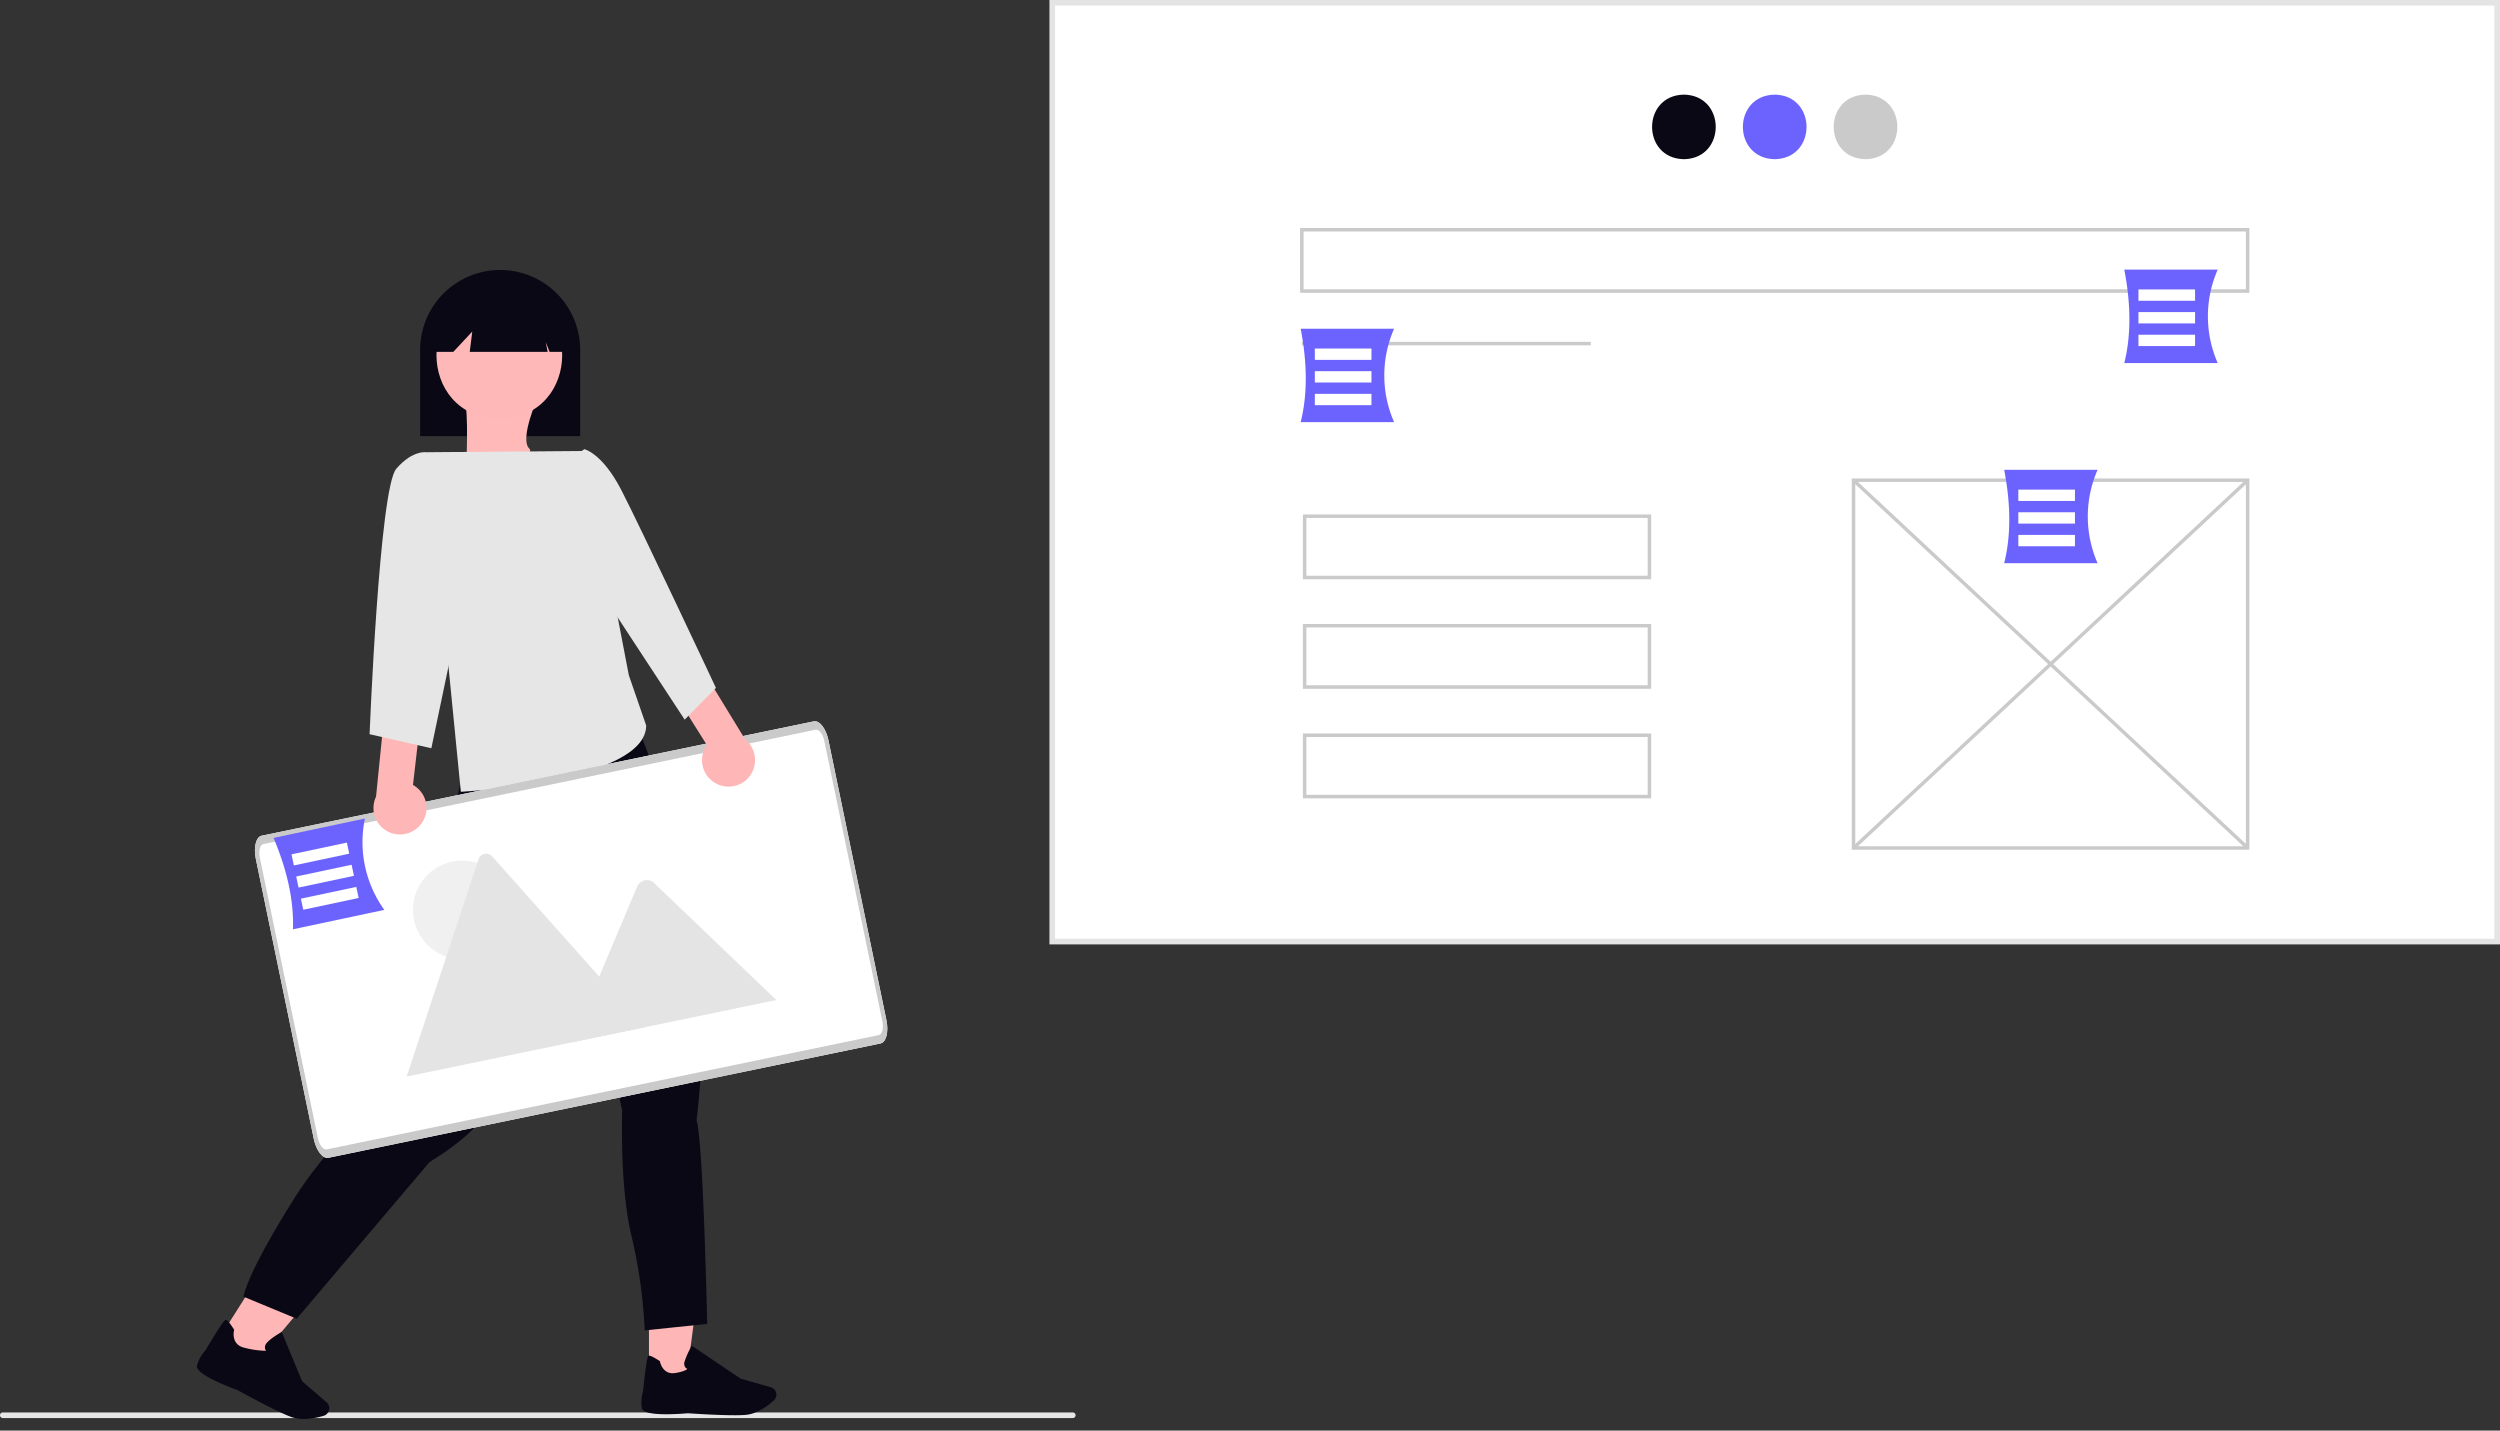<svg xmlns="http://www.w3.org/2000/svg" width="960.953" height="549.906" viewBox="0 0 960.953 549.906" xmlns:xlink="http://www.w3.org/1999/xlink" role="img" artist="Katerina Limpitsouni" source="https://undraw.co/">
  <rect x="0" y="0" width="960.953" height="549.906" fill="#333333" stroke="none"/>
  <g id="Group_105" data-name="Group 105" transform="translate(-514.893 -261.052)">
    <rect id="Rectangle_410" data-name="Rectangle 410" width="555.41" height="360.848" transform="translate(919.356 262.131)" fill="#fff"/>
    <path id="Path_1747-242" data-name="Path 1747" d="M1086.152,560.533H528.583V197.526h557.569Zm-555.41-2.159h553.251V199.685H530.741Z" transform="translate(389.694 63.526)" fill="#e4e4e4"/>
    <path id="Path_1748-243" data-name="Path 1748" d="M755.41,231.221c16.314.279,16.311,24.545,0,24.821C739.1,255.764,739.1,231.5,755.41,231.221Z" transform="translate(406.746 66.203)" fill="#090814"/>
    <path id="Path_1749-244" data-name="Path 1749" d="M787.746,231.221c16.314.279,16.311,24.545,0,24.821C771.432,255.764,771.435,231.5,787.746,231.221Z" transform="translate(409.315 66.203)" fill="#6c63ff"/>
    <path id="Path_1750-245" data-name="Path 1750" d="M820.081,231.221c16.314.279,16.311,24.545,0,24.821C803.767,255.764,803.77,231.5,820.081,231.221Z" transform="translate(411.885 66.203)" fill="#cacaca"/>
    <rect id="Rectangle_411" data-name="Rectangle 411" width="111.082" height="1.346" transform="translate(1015.291 392.451)" fill="#cacaca"/>
    <path id="Path_1751-246" data-name="Path 1751" d="M967.108,510.622H814.286V367.9H967.108Zm-151.476-1.346H965.762V369.245H815.633Z" transform="translate(412.397 77.064)" fill="#cacaca"/>
    <rect id="Rectangle_412" data-name="Rectangle 412" width="1.347" height="207.201" transform="matrix(0.682, -0.731, 0.731, 0.682, 1226.896, 446.133)" fill="#cacaca"/>
    <rect id="Rectangle_413" data-name="Rectangle 413" width="207.201" height="1.347" transform="matrix(0.731, -0.682, 0.682, 0.731, 1226.894, 586.521)" fill="#cacaca"/>
    <path id="Path_1752-247" data-name="Path 1752" d="M982.719,303.624H617.831V278.714H982.719Zm-363.541-1.346H981.373V280.061H619.178Z" transform="translate(396.786 69.977)" fill="#cacaca"/>
    <path id="Path_1753-248" data-name="Path 1753" d="M752.714,405.624H618.831V380.714H752.714Zm-132.536-1.346h131.19V382.061H620.178Z" transform="translate(396.865 78.083)" fill="#cacaca"/>
    <path id="Path_1754-249" data-name="Path 1754" d="M752.714,444.624H618.831V419.714H752.714Zm-132.536-1.346h131.19V421.061H620.178Z" transform="translate(396.865 81.182)" fill="#cacaca"/>
    <path id="Path_1755-250" data-name="Path 1755" d="M752.714,483.624H618.831V458.714H752.714Zm-132.536-1.346h131.19V460.061H620.178Z" transform="translate(396.865 84.28)" fill="#cacaca"/>
    <path id="Path_1756-251" data-name="Path 1756" d="M653.956,350.489H618.047c2.772-11.155,2.437-23.223,0-35.908h35.908a44.638,44.638,0,0,0,0,35.908Z" transform="translate(396.803 72.827)" fill="#6c63ff"/>
    <rect id="Rectangle_414" data-name="Rectangle 414" width="21.763" height="4.353" transform="translate(1020.291 395.025)" fill="#fff"/>
    <rect id="Rectangle_415" data-name="Rectangle 415" width="21.763" height="4.353" transform="translate(1020.291 403.73)" fill="#fff"/>
    <rect id="Rectangle_416" data-name="Rectangle 416" width="21.763" height="4.353" transform="translate(1020.291 412.436)" fill="#fff"/>
    <path id="Path_1757-252" data-name="Path 1757" d="M904.463,400.727H868.554c2.772-11.155,2.438-23.223,0-35.908h35.908a44.638,44.638,0,0,0,0,35.908Z" transform="translate(416.709 76.819)" fill="#6c63ff"/>
    <rect id="Rectangle_417" data-name="Rectangle 417" width="21.763" height="4.353" transform="translate(1290.704 449.254)" fill="#fff"/>
    <rect id="Rectangle_418" data-name="Rectangle 418" width="21.763" height="4.353" transform="translate(1290.704 457.959)" fill="#fff"/>
    <rect id="Rectangle_419" data-name="Rectangle 419" width="21.763" height="4.353" transform="translate(1290.704 466.665)" fill="#fff"/>
    <path id="Path_1758-253" data-name="Path 1758" d="M947.232,329.444H911.324c2.772-11.155,2.438-23.223,0-35.908h35.908a44.638,44.638,0,0,0,0,35.908Z" transform="translate(420.107 71.155)" fill="#6c63ff"/>
    <rect id="Rectangle_420" data-name="Rectangle 420" width="21.763" height="4.353" transform="translate(1336.872 372.308)" fill="#fff"/>
    <rect id="Rectangle_421" data-name="Rectangle 421" width="21.763" height="4.353" transform="translate(1336.872 381.013)" fill="#fff"/>
    <rect id="Rectangle_422" data-name="Rectangle 422" width="21.763" height="4.353" transform="translate(1336.872 389.718)" fill="#fff"/>
    <path id="Path_1759-254" data-name="Path 1759" d="M366.02,355.662H304.491V322.739a30.765,30.765,0,1,1,61.529,0Z" transform="translate(371.887 73.031)" fill="#090814"/>
    <path id="Path_1760-255" data-name="Path 1760" d="M232.043,496.55h14.13L252.9,445.5H232.041Z" transform="translate(532.3 296.452)" fill="#ffb6b6"/>
    <path id="Path_1762-256" data-name="Path 1762" d="M85.489,479.131l16.549,6.422L145.95,444.73l-24.425-9.478Z" transform="translate(452.824 315.188) rotate(-7)" fill="#ffb6b6"/>
    <path id="Path_223-257" data-name="Path 223" d="M335.679,539.218s-9.367,15.04-6.022,19.112-25.1,4.174-25.1,4.174,4.273-21.879,3.015-26.914Z" transform="translate(314.181 -73.559) rotate(-8)" fill="#ffb9b9"/>
    <path id="Path_1764-258" data-name="Path 1764" d="M324.862,479.754l-1.021,4.978s-3.064,2.987-1.532,4.48,1.021,8.463,1.021,8.463c-.857,12.709-17.89,84.124-20.936,98.073,0,0-23.489,14.935-41.872,44.307s-18.893,36.839-18.893,36.839l20.425,8.463,51.063-60.237s14.3-8.463,19.4-15.931,36.766-84.631,36.766-84.631l17.872,80.648s-1.021,29.372,3.574,48.29a197.836,197.836,0,0,1,5.106,36.342l24-2.489s-1.532-70.692-4.085-78.159c0,0,10.723-86.125-10.723-120.475L387.747,443.79l-16.928-6.352Z" transform="translate(366.892 82.59)" fill="#090814"/>
    <path id="Path_1765-259" data-name="Path 1765" d="M334.477,299.43c32.219.55,32.214,48.475,0,49.021C302.259,347.9,302.264,299.975,334.477,299.43Z" transform="translate(372.35 73.624)" fill="#ffb8b8"/>
    <path id="Path_1766-260" data-name="Path 1766" d="M359.329,323.1h-5.476l-1.491-3.728.746,3.728H323.159l.975-7.8-7.28,7.8h-7.262v-4.227a24.869,24.869,0,1,1,49.737,0Z" transform="translate(372.293 73.192)" fill="#090814"/>
    <path id="Path_1767-261" data-name="Path 1767" d="M367.956,358.1l-60.887.493,12.869,130.521s71.2-3.758,71.244-25.49l-6.67-19.313Z" transform="translate(372.092 76.286)" fill="#e6e6e6"/>
    <path id="Path_138-262" data-name="Path 138" d="M486.148,578.2,273.9,622.155c-2.17.444-4.674-2.788-5.6-7.228L246,507.2c-.919-4.439.1-8.4,2.265-8.856l212.245-43.953c2.17-.444,4.674,2.788,5.6,7.228l22.308,107.725C489.33,573.786,488.314,577.748,486.148,578.2Z" transform="translate(367.213 83.934)" fill="#fff"/>
    <g id="Group_38" data-name="Group 38" transform="translate(671.219 589.189)">
      <circle id="Ellipse_7" data-name="Ellipse 7" cx="18.954" cy="18.954" r="18.954" transform="translate(2.395 2.652)" fill="#f0f0f0"/>
      <path id="Path_63-263" data-name="Path 63" d="M391.1,568.254l-91.048,18.855a1.914,1.914,0,0,1-.346.043l27.617-83.5a3.078,3.078,0,0,1,5.248-1.087l39.265,44.069,1.881,2.108Z" transform="translate(-299.711 -501.508)" fill="#e4e4e4"/>
      <path id="Path_65-264" data-name="Path 65" d="M437.135,557.01l-78.749,16.308,10.669-25.324.767-1.824,13.9-33a4.109,4.109,0,0,1,5.9-1.594,3.667,3.667,0,0,1,.36.3Z" transform="translate(-295.049 -500.761)" fill="#e4e4e4"/>
    </g>
    <path id="Path_138-2-265" data-name="Path 138" d="M486.148,578.2,273.9,622.155c-2.17.444-4.674-2.788-5.6-7.228L246,507.2c-.919-4.439.1-8.4,2.265-8.856l212.245-43.953c2.17-.444,4.674,2.788,5.6,7.228l22.308,107.725C489.33,573.786,488.314,577.748,486.148,578.2ZM248.93,501.562c-1.3.27-1.909,2.65-1.359,5.314L269.879,614.6c.552,2.663,2.055,4.6,3.358,4.337l212.245-43.953c1.3-.27,1.909-2.649,1.359-5.314L464.533,461.946c-.552-2.663-2.055-4.6-3.358-4.337Z" transform="translate(367.213 83.934)" fill="#cacaca"/>
    <path id="Path_1768-266" data-name="Path 1768" d="M411.472,480.026a10.122,10.122,0,0,1-3.965-15.006l-12.33-19.57,10.065-10.394,17.024,27.882a10.177,10.177,0,0,1-10.794,17.088Z" transform="translate(379.094 82.4)" fill="#ffb6b6"/>
    <path id="Path_1769-267" data-name="Path 1769" d="M354.808,363.295l8.833-5.821s6.816,1.528,14.067,15.473,36.487,76.287,36.487,76.287l-12.017,12.2-32.059-48.909Z" transform="translate(375.886 76.236)" fill="#e6e6e6"/>
    <path id="Path_1770-268" data-name="Path 1770" d="M305.988,494.346a10.122,10.122,0,0,0-2.92-15.244l2.646-22.979-13.572-5.014-3.28,32.5a10.177,10.177,0,0,0,17.127,10.733Z" transform="translate(370.568 83.676)" fill="#ffb6b6"/>
    <path id="Path_1771-269" data-name="Path 1771" d="M316.716,369.8l-8.011-11.2s-5.482-1.217-11.959,6.339-10.255,102.009-10.255,102.009l23.748,5.4,14.033-66.927Z" transform="translate(370.457 76.32)" fill="#e6e6e6"/>
    <path id="Path_1772-270" data-name="Path 1772" d="M567.247,702.633H155.972a1.079,1.079,0,1,1,0-2.159H567.247a1.079,1.079,0,1,1,0,2.159Z" transform="translate(360 103.491)" fill="#e6e6e6"/>
    <path id="Path_1773-271" data-name="Path 1773" d="M294.881,524.111l-35.125,7.458c.395-11.488-2.439-23.223-7.458-35.125l35.125-7.458A44.639,44.639,0,0,0,294.881,524.111Z" transform="translate(367.74 86.686)" fill="#6c63ff"/>
    <rect id="Rectangle_423" data-name="Rectangle 423" width="21.763" height="4.353" transform="translate(626.94 589.449) rotate(-11.987)" fill="#fff"/>
    <rect id="Rectangle_424" data-name="Rectangle 424" width="21.763" height="4.353" transform="translate(628.748 597.964) rotate(-11.987)" fill="#fff"/>
    <rect id="Rectangle_425" data-name="Rectangle 425" width="21.763" height="4.353" transform="translate(630.556 606.479) rotate(-11.987)" fill="#fff"/>
    <path id="Path_1571-272" data-name="Path 1571" d="M244.975,503.938c1.734,0,3.279-.039,4.446-.15,4.383-.4,8.568-3.642,10.673-5.534a2.988,2.988,0,0,0,.757-3.374h0a2.965,2.965,0,0,0-1.931-1.711l-11.587-3.311L228.571,477.2l-.213.378a33.43,33.43,0,0,0-2.538,5.7A2.536,2.536,0,0,0,226,485.39a2.017,2.017,0,0,0,.867.725c-.339.355-1.4,1.08-4.682,1.6-4.785.757-5.794-4.2-5.833-4.406l-.032-.166-.142-.095c-2.278-1.466-3.681-2.136-4.162-1.994-.3.087-.8.244-2.168,13.747a13.882,13.882,0,0,0-.441,6.5c.7,3.232,14.827,2.12,17.657,1.868.079.008,10.657.765,17.9.765h.008Z" transform="translate(552.223 301.107)" fill="#090814"/>
    <path id="Path_1793-273" data-name="Path 1793" d="M246.1,504.544c1.788,0,3.382-.04,4.585-.153,4.52-.411,8.837-3.722,11.007-5.655a3.035,3.035,0,0,0,.78-3.448h0a3.049,3.049,0,0,0-1.992-1.748l-11.95-3.383-15.1-13.861-.219.387c-.081.145-2.516,3.544-3.15,5.832a2.571,2.571,0,0,0,.187,2.159,2.077,2.077,0,0,0,.894.741,35.412,35.412,0,0,1-8.545,2.551c-4.935.773-5.975-4.294-6.016-4.5l-.033-.169-.146-.1c-2.349-1.5-3.8-2.183-4.292-2.038-.309.089-.829.25-2.236,14.049a14.064,14.064,0,0,0-.455,6.646c.724,3.3,15.291,2.167,18.21,1.909.081.008,10.991.781,18.462.781h.008Z" transform="translate(612.89 242.661) rotate(25)" fill="#090814"/>
  </g>
</svg>
